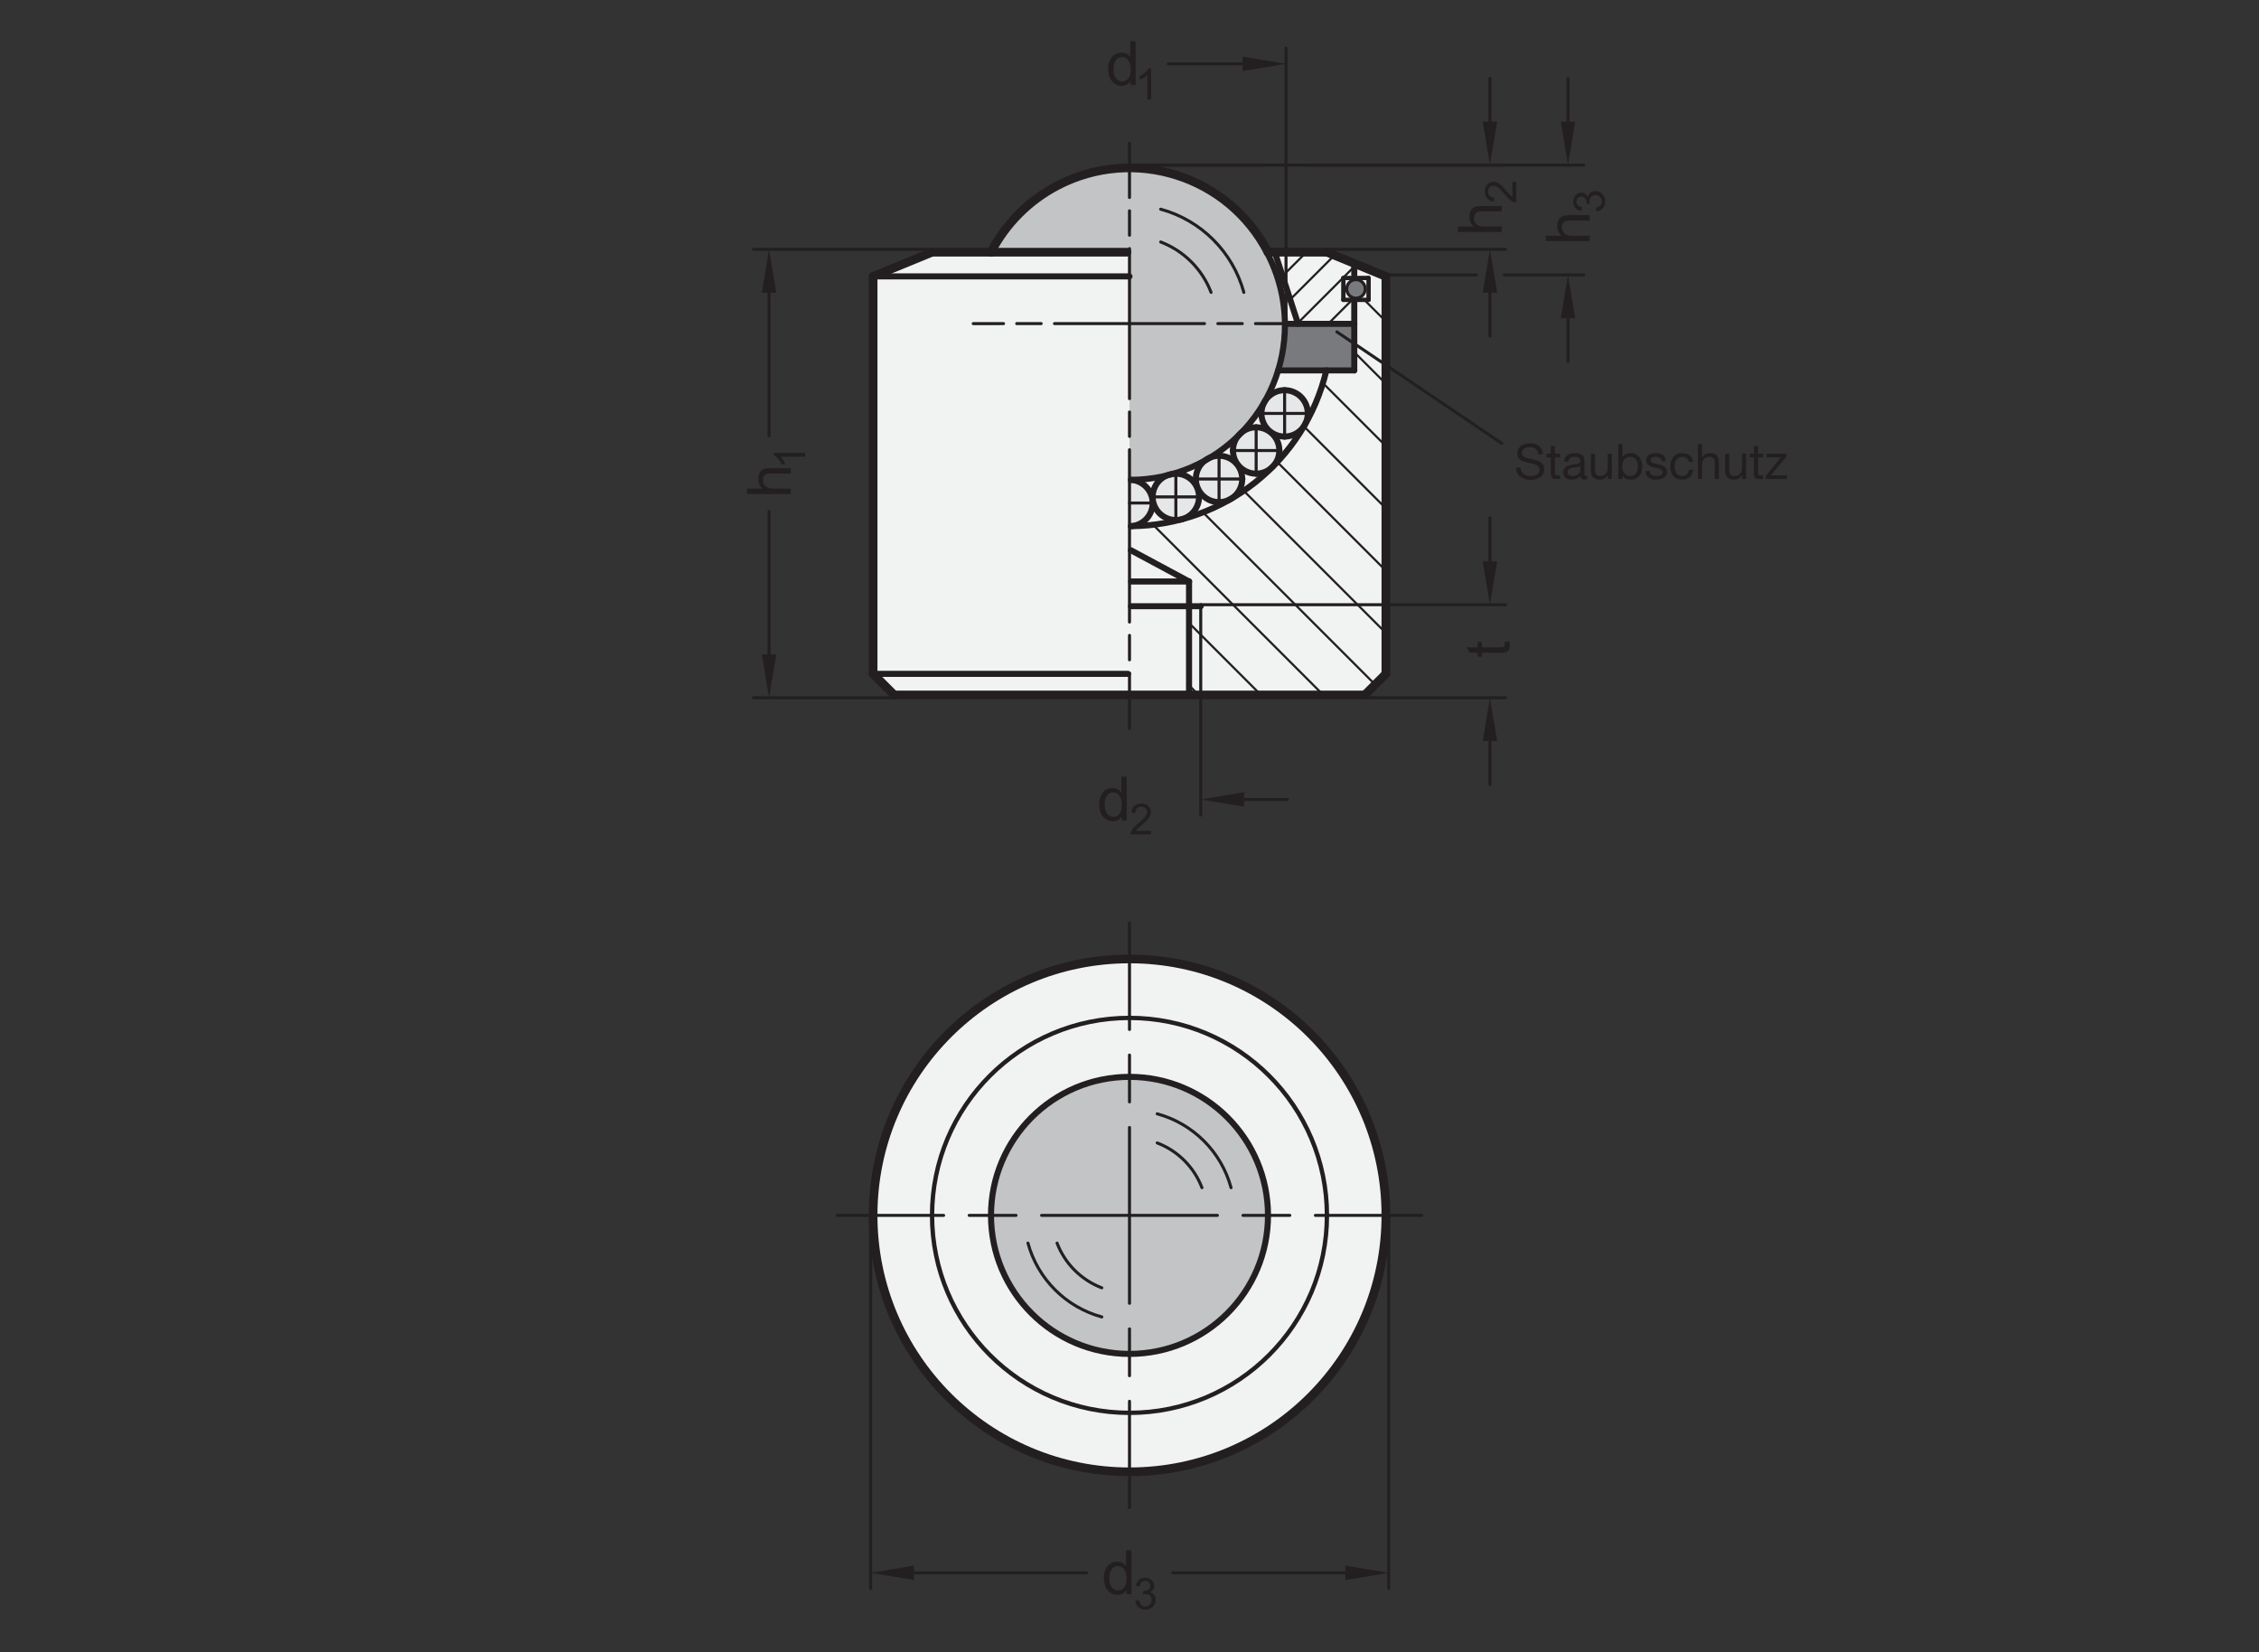 <?xml version="1.0" encoding="UTF-8"?>
<svg xmlns="http://www.w3.org/2000/svg" version="1.1" viewBox="0 0 369.213 270">
  <rect x="0" y="0" width="369.213" height="270" fill="#333333" stroke="none"/>
  <!-- Generator: Adobe Illustrator 28.6.0, SVG Export Plug-In . SVG Version: 1.2.0 Build 709)  -->
  <g>
    <g id="MD_x5F_3_x5F_FUELLUNG_x5F_WS">
      <g id="CIRCLE">
        <circle cx="184.606" cy="198.616" r="41.904" fill="#fff"/>
      </g>
      <g id="LWPOLYLINE">
        <polyline points="219.618 45.43 221.343 45.43 221.343 43.054 216.876 41.215 208.354 41.215 212.159 52.924 221.343 52.924 221.343 48.998 219.559 48.998 219.559 45.43" fill="#fff"/>
      </g>
      <g id="LWPOLYLINE-2" data-name="LWPOLYLINE">
        <path d="M226.509,45.169l-5.166-2.115v2.376h2.337v3.568h-2.337v11.533h-4.561c-.751,3.179-1.97,6.229-3.616,9.051-1.408,2.415-3.117,4.641-5.086,6.626-.061.066-.125.13-.191.191-4.057,4.024-9.087,6.928-14.601,8.428-.083.025-.166.048-.251.067-2.752.726-5.586,1.093-8.432,1.093v3.808s9.732,5.231,9.732,5.231v18.539h28.727l3.444-3.444V45.169Z" fill="#fff"/>
      </g>
      <g id="LWPOLYLINE-3" data-name="LWPOLYLINE">
        <path d="M170.83,113.566h52.235l3.444-3.444V45.169l-9.633-3.954h-9.633c-6.467-12.502-21.845-17.394-34.347-10.927-4.685,2.424-8.503,6.242-10.927,10.927h-9.633l-9.633,3.954v64.953s3.444,3.444,3.444,3.444h24.683Z" fill="#fff"/>
      </g>
    </g>
    <g id="MD_x5F_3_x5F_FUELLUNG_x5F_GR">
      <g id="LWPOLYLINE-4" data-name="LWPOLYLINE">
        <path d="M170.83,113.566h52.235l3.444-3.444V45.169l-9.633-3.954h-9.633c-6.467-12.502-21.845-17.394-34.347-10.927-4.685,2.424-8.503,6.242-10.927,10.927h-9.633l-9.633,3.954v64.953s3.444,3.444,3.444,3.444h24.683Z" fill="#f1f2f2"/>
      </g>
      <g id="LWPOLYLINE-5" data-name="LWPOLYLINE">
        <path d="M226.509,45.169l-5.166-2.115v2.376h2.337v3.568h-2.337v11.533h-4.561c-.751,3.179-1.97,6.229-3.616,9.051-1.408,2.415-3.117,4.641-5.086,6.626-.061.066-.125.13-.191.191-4.057,4.024-9.087,6.928-14.601,8.428-.083.025-.166.048-.251.067-2.752.726-5.586,1.093-8.432,1.093v3.808s9.732,5.231,9.732,5.231v18.539h28.727l3.444-3.444V45.169Z" fill="#f1f2f2"/>
      </g>
      <g id="LWPOLYLINE-6" data-name="LWPOLYLINE">
        <polyline points="219.618 45.43 221.343 45.43 221.343 43.054 216.876 41.215 208.354 41.215 212.159 52.924 221.343 52.924 221.343 48.998 219.559 48.998 219.559 45.43" fill="#f1f2f2"/>
      </g>
      <g id="CIRCLE-2" data-name="CIRCLE">
        <circle cx="184.606" cy="198.616" r="41.904" fill="#f1f2f2"/>
      </g>
    </g>
    <g id="MD_x5F_6_x5F_COLOR_x5F_K010">
      <g id="CIRCLE-3" data-name="CIRCLE">
        <circle cx="209.959" cy="67.562" r="3.791" fill="#e6e7e8"/>
      </g>
      <g id="CIRCLE-4" data-name="CIRCLE">
        <circle cx="205.307" cy="73.625" r="3.791" fill="#e6e7e8"/>
      </g>
      <g id="CIRCLE-5" data-name="CIRCLE">
        <circle cx="199.242" cy="78.269" r="3.789" fill="#e6e7e8"/>
      </g>
      <g id="CIRCLE-6" data-name="CIRCLE">
        <circle cx="192.183" cy="81.202" r="3.791" fill="#e6e7e8"/>
      </g>
      <g id="LWPOLYLINE-7" data-name="LWPOLYLINE">
        <path d="M184.606,78.411l.002,7.577c2.092-.001,3.788-1.698,3.786-3.791s-1.697-3.786-3.789-3.786Z" fill="#e6e7e8"/>
      </g>
    </g>
    <g id="MD_x5F_6_x5F_COLOR_x5F_K064">
      <g id="LWPOLYLINE-8" data-name="LWPOLYLINE">
        <path d="M210.008,52.924h11.336s0,7.607,0,7.607h-12.446c.691-2.478,1.064-5.034,1.11-7.607h0Z" fill="#797a7d"/>
      </g>
      <g id="CIRCLE-7" data-name="CIRCLE">
        <circle cx="221.62" cy="47.214" r="1.514" fill="#797a7d"/>
      </g>
    </g>
    <g id="MD_x5F_6_x5F_COLOR_x5F_K027">
      <g id="CIRCLE-8" data-name="CIRCLE">
        <circle cx="184.606" cy="198.616" r="22.637" fill="#c2c4c6"/>
      </g>
      <g id="LWPOLYLINE-9" data-name="LWPOLYLINE">
        <path d="M184.606,78.411c14.076,0,25.486-11.412,25.486-25.488,0-4.074-.977-8.089-2.849-11.708-6.467-12.502-21.845-17.394-34.347-10.927-4.685,2.424-8.503,6.242-10.927,10.927h22.637v37.196h0Z" fill="#c2c4c6"/>
      </g>
    </g>
    <g id="MD_x5F_1_x5F_100">
      <g id="LINE">
        <line x1="146.147" y1="113.566" x2="223.065" y2="113.566" fill="none" stroke="#231f20" stroke-linecap="round" stroke-linejoin="round" stroke-width="1.417"/>
      </g>
      <g id="LINE-2" data-name="LINE">
        <line x1="142.703" y1="45.169" x2="142.703" y2="110.122" fill="none" stroke="#231f20" stroke-linecap="round" stroke-linejoin="round" stroke-width="1.417"/>
      </g>
      <g id="LINE-3" data-name="LINE">
        <line x1="142.703" y1="110.122" x2="146.147" y2="113.566" fill="none" stroke="#231f20" stroke-linecap="round" stroke-linejoin="round" stroke-width="1.417"/>
      </g>
      <g id="LINE-4" data-name="LINE">
        <line x1="226.509" y1="110.122" x2="226.509" y2="45.169" fill="none" stroke="#231f20" stroke-linecap="round" stroke-linejoin="round" stroke-width="1.417"/>
      </g>
      <g id="LINE-5" data-name="LINE">
        <line x1="226.509" y1="110.122" x2="223.065" y2="113.566" fill="none" stroke="#231f20" stroke-linecap="round" stroke-linejoin="round" stroke-width="1.417"/>
      </g>
      <g id="ARC">
        <path d="M207.243,41.215c-6.467-12.502-21.845-17.394-34.347-10.927-4.685,2.424-8.503,6.242-10.927,10.927" fill="none" stroke="#231f20" stroke-linecap="round" stroke-linejoin="round" stroke-width="1.417"/>
      </g>
      <g id="LINE-6" data-name="LINE">
        <line x1="161.969" y1="41.215" x2="152.336" y2="41.215" fill="none" stroke="#231f20" stroke-linecap="round" stroke-linejoin="round" stroke-width="1.417"/>
      </g>
      <g id="LINE-7" data-name="LINE">
        <line x1="161.969" y1="41.215" x2="184.192" y2="41.215" fill="none" stroke="#231f20" stroke-linecap="round" stroke-linejoin="round" stroke-width="1.417"/>
      </g>
      <g id="LINE-8" data-name="LINE">
        <line x1="216.876" y1="41.215" x2="207.243" y2="41.215" fill="none" stroke="#231f20" stroke-linecap="round" stroke-linejoin="round" stroke-width="1.417"/>
      </g>
      <g id="LINE-9" data-name="LINE">
        <line x1="152.336" y1="41.215" x2="142.703" y2="45.169" fill="none" stroke="#231f20" stroke-linecap="round" stroke-linejoin="round" stroke-width="1.417"/>
      </g>
      <g id="LINE-10" data-name="LINE">
        <line x1="216.876" y1="41.215" x2="226.509" y2="45.169" fill="none" stroke="#231f20" stroke-linecap="round" stroke-linejoin="round" stroke-width="1.417"/>
      </g>
      <g id="CIRCLE-9" data-name="CIRCLE">
        <circle cx="184.606" cy="198.616" r="41.904" fill="none" stroke="#231f20" stroke-linecap="round" stroke-linejoin="round" stroke-width="1.417"/>
      </g>
    </g>
    <g id="MD_x5F_1_x5F_070">
      <g id="LINE-11" data-name="LINE">
        <line x1="142.703" y1="110.122" x2="184.358" y2="110.122" fill="none" stroke="#231f20" stroke-linecap="round" stroke-linejoin="round" stroke-width=".992"/>
      </g>
      <g id="ARC-2" data-name="ARC">
        <path d="M184.854,78.417c13.974-.082,25.236-11.477,25.154-25.451-.024-4.1-1.044-8.133-2.973-11.752" fill="none" stroke="#231f20" stroke-linecap="round" stroke-linejoin="round" stroke-width=".992"/>
      </g>
      <g id="LINE-12" data-name="LINE">
        <line x1="208.354" y1="41.215" x2="212.159" y2="52.924" fill="none" stroke="#231f20" stroke-linecap="round" stroke-linejoin="round" stroke-width=".992"/>
      </g>
      <g id="LINE-13" data-name="LINE">
        <line x1="221.343" y1="44.893" x2="221.343" y2="43.048" fill="none" stroke="#231f20" stroke-linecap="round" stroke-linejoin="round" stroke-width=".992"/>
      </g>
      <g id="LINE-14" data-name="LINE">
        <line x1="221.343" y1="52.924" x2="210.093" y2="52.924" fill="none" stroke="#231f20" stroke-linecap="round" stroke-linejoin="round" stroke-width=".992"/>
      </g>
      <g id="LINE-15" data-name="LINE">
        <line x1="221.343" y1="52.924" x2="221.343" y2="49.065" fill="none" stroke="#231f20" stroke-linecap="round" stroke-linejoin="round" stroke-width=".992"/>
      </g>
      <g id="ARC-3" data-name="ARC">
        <path d="M184.854,85.986c15.237-.114,28.423-10.626,31.928-25.455" fill="none" stroke="#231f20" stroke-linecap="round" stroke-linejoin="round" stroke-width=".992"/>
      </g>
      <g id="ARC-4" data-name="ARC">
        <path d="M184.854,85.986c2.09-.139,3.671-1.946,3.532-4.035-.126-1.896-1.636-3.406-3.532-3.532" fill="none" stroke="#231f20" stroke-linecap="round" stroke-linejoin="round" stroke-width=".992"/>
      </g>
      <g id="CIRCLE-10" data-name="CIRCLE">
        <circle cx="199.242" cy="78.269" r="3.789" fill="none" stroke="#231f20" stroke-linecap="round" stroke-linejoin="round" stroke-width=".992"/>
      </g>
      <g id="CIRCLE-11" data-name="CIRCLE">
        <circle cx="192.181" cy="81.194" r="3.789" fill="none" stroke="#231f20" stroke-linecap="round" stroke-linejoin="round" stroke-width=".992"/>
      </g>
      <g id="CIRCLE-12" data-name="CIRCLE">
        <circle cx="209.957" cy="67.554" r="3.789" fill="none" stroke="#231f20" stroke-linecap="round" stroke-linejoin="round" stroke-width=".992"/>
      </g>
      <g id="CIRCLE-13" data-name="CIRCLE">
        <circle cx="205.305" cy="73.617" r="3.789" fill="none" stroke="#231f20" stroke-linecap="round" stroke-linejoin="round" stroke-width=".992"/>
      </g>
      <g id="LINE-16" data-name="LINE">
        <line x1="194.338" y1="95.027" x2="194.338" y2="113.566" fill="none" stroke="#231f20" stroke-linecap="round" stroke-linejoin="round" stroke-width=".992"/>
      </g>
      <g id="LINE-17" data-name="LINE">
        <line x1="194.338" y1="95.027" x2="184.825" y2="89.914" fill="none" stroke="#231f20" stroke-linecap="round" stroke-linejoin="round" stroke-width=".992"/>
      </g>
      <g id="LINE-18" data-name="LINE">
        <line x1="196.25" y1="99.066" x2="184.854" y2="99.066" fill="none" stroke="#231f20" stroke-linecap="round" stroke-linejoin="round" stroke-width=".992"/>
      </g>
      <g id="LINE-19" data-name="LINE">
        <line x1="194.338" y1="95.027" x2="184.875" y2="95.027" fill="none" stroke="#231f20" stroke-linecap="round" stroke-linejoin="round" stroke-width=".992"/>
      </g>
      <g id="LINE-20" data-name="LINE">
        <line x1="142.703" y1="45.169" x2="184.606" y2="45.169" fill="none" stroke="#231f20" stroke-linecap="round" stroke-linejoin="round" stroke-width=".992"/>
      </g>
      <g id="LINE-21" data-name="LINE">
        <line x1="221.343" y1="60.531" x2="221.343" y2="52.924" fill="none" stroke="#231f20" stroke-linecap="round" stroke-linejoin="round" stroke-width=".992"/>
      </g>
      <g id="LINE-22" data-name="LINE">
        <line x1="221.343" y1="60.531" x2="208.897" y2="60.531" fill="none" stroke="#231f20" stroke-linecap="round" stroke-linejoin="round" stroke-width=".992"/>
      </g>
      <g id="CIRCLE-14" data-name="CIRCLE">
        <circle cx="184.606" cy="198.616" r="22.637" fill="none" stroke="#231f20" stroke-linecap="round" stroke-linejoin="round" stroke-width=".992"/>
      </g>
    </g>
    <g id="MD_x5F_2_x5F_SCHRAFFUR">
      <g id="HATCH">
        <polygon points="212.159 52.924 221.343 52.924 221.343 48.998 219.559 48.998 219.559 45.43 221.343 45.43 221.343 43.054 216.876 41.215 208.354 41.215 212.159 52.924" fill="none"/>
        <path d="M208.371,41.265l.05-.05M209.619,45.107l3.893-3.893M210.868,48.95l7.232-7.232M212.116,52.792l9.227-9.227M217.075,52.924l3.927-3.927" fill="none" stroke="#231f20" stroke-linecap="round" stroke-linejoin="round" stroke-width=".354"/>
      </g>
      <g id="HATCH-2" data-name="HATCH">
        <path d="M226.509,45.169l-5.166-2.115v2.376h2.337v3.568h-2.337v11.533h-4.561c-.751,3.179-1.97,6.229-3.616,9.051-1.408,2.415-3.117,4.641-5.086,6.626-.061.066-.125.13-.191.191-4.057,4.024-9.087,6.928-14.601,8.428-.083.025-.166.048-.251.067-2.752.726-5.586,1.093-8.432,1.093v3.808l9.732,5.231v18.539h28.727l3.444-3.444V45.169Z" fill="none"/>
        <path d="M195.904,113.566l-1.566-1.566M206.086,113.566l-11.748-11.748M216.268,113.566l-27.804-27.804M224.758,111.874l-28.143-28.143M226.509,103.443l-23.232-23.232M226.509,93.26l-17.753-17.753M226.509,83.078l-13.399-13.399M226.509,72.896l-10.289-10.289M226.509,62.713l-5.166-5.166M226.509,52.531l-3.533-3.533" fill="none" stroke="#231f20" stroke-linecap="round" stroke-linejoin="round" stroke-width=".354"/>
      </g>
    </g>
    <g id="MD_x5F_1_x5F_035">
      <g id="LINE-23" data-name="LINE">
        <line x1="184.606" y1="82.199" x2="188.667" y2="82.199" fill="none" stroke="#231f20" stroke-linecap="round" stroke-linejoin="round" stroke-width=".496"/>
      </g>
      <g id="LINE-24" data-name="LINE">
        <line x1="199.244" y1="78.277" x2="199.244" y2="82.338" fill="none" stroke="#231f20" stroke-linecap="round" stroke-linejoin="round" stroke-width=".496"/>
      </g>
      <g id="LINE-25" data-name="LINE">
        <line x1="192.183" y1="81.202" x2="192.183" y2="85.263" fill="none" stroke="#231f20" stroke-linecap="round" stroke-linejoin="round" stroke-width=".496"/>
      </g>
      <g id="LINE-26" data-name="LINE">
        <line x1="209.959" y1="67.562" x2="205.898" y2="67.562" fill="none" stroke="#231f20" stroke-linecap="round" stroke-linejoin="round" stroke-width=".496"/>
      </g>
      <g id="LINE-27" data-name="LINE">
        <line x1="205.307" y1="73.625" x2="209.368" y2="73.625" fill="none" stroke="#231f20" stroke-linecap="round" stroke-linejoin="round" stroke-width=".496"/>
      </g>
      <g id="LINE-28" data-name="LINE">
        <line x1="199.244" y1="78.277" x2="195.183" y2="78.277" fill="none" stroke="#231f20" stroke-linecap="round" stroke-linejoin="round" stroke-width=".496"/>
      </g>
      <g id="LINE-29" data-name="LINE">
        <line x1="192.183" y1="81.202" x2="188.122" y2="81.202" fill="none" stroke="#231f20" stroke-linecap="round" stroke-linejoin="round" stroke-width=".496"/>
      </g>
      <g id="LINE-30" data-name="LINE">
        <line x1="192.183" y1="81.202" x2="192.183" y2="77.141" fill="none" stroke="#231f20" stroke-linecap="round" stroke-linejoin="round" stroke-width=".496"/>
      </g>
      <g id="LINE-31" data-name="LINE">
        <line x1="192.183" y1="81.202" x2="196.244" y2="81.202" fill="none" stroke="#231f20" stroke-linecap="round" stroke-linejoin="round" stroke-width=".496"/>
      </g>
      <g id="LINE-32" data-name="LINE">
        <line x1="205.307" y1="73.625" x2="201.246" y2="73.625" fill="none" stroke="#231f20" stroke-linecap="round" stroke-linejoin="round" stroke-width=".496"/>
      </g>
      <g id="LINE-33" data-name="LINE">
        <line x1="205.307" y1="73.625" x2="205.307" y2="77.686" fill="none" stroke="#231f20" stroke-linecap="round" stroke-linejoin="round" stroke-width=".496"/>
      </g>
      <g id="LINE-34" data-name="LINE">
        <line x1="205.307" y1="73.625" x2="205.307" y2="69.564" fill="none" stroke="#231f20" stroke-linecap="round" stroke-linejoin="round" stroke-width=".496"/>
      </g>
      <g id="LINE-35" data-name="LINE">
        <line x1="199.244" y1="78.277" x2="203.305" y2="78.277" fill="none" stroke="#231f20" stroke-linecap="round" stroke-linejoin="round" stroke-width=".496"/>
      </g>
      <g id="LINE-36" data-name="LINE">
        <line x1="199.244" y1="78.277" x2="199.244" y2="74.216" fill="none" stroke="#231f20" stroke-linecap="round" stroke-linejoin="round" stroke-width=".496"/>
      </g>
      <g id="LINE-37" data-name="LINE">
        <line x1="209.959" y1="67.562" x2="209.959" y2="63.501" fill="none" stroke="#231f20" stroke-linecap="round" stroke-linejoin="round" stroke-width=".496"/>
      </g>
      <g id="LINE-38" data-name="LINE">
        <line x1="209.959" y1="67.562" x2="209.959" y2="71.623" fill="none" stroke="#231f20" stroke-linecap="round" stroke-linejoin="round" stroke-width=".496"/>
      </g>
      <g id="LINE-39" data-name="LINE">
        <line x1="209.959" y1="67.562" x2="214.02" y2="67.562" fill="none" stroke="#231f20" stroke-linecap="round" stroke-linejoin="round" stroke-width=".496"/>
      </g>
      <g id="LINE-40" data-name="LINE">
        <line x1="196.25" y1="99.066" x2="196.25" y2="113.566" fill="none" stroke="#231f20" stroke-linecap="round" stroke-linejoin="round" stroke-width=".496"/>
      </g>
      <g id="LINE-41" data-name="LINE">
        <line x1="184.606" y1="198.616" x2="184.606" y2="184.25" fill="none" stroke="#231f20" stroke-linecap="round" stroke-linejoin="round" stroke-width=".496"/>
      </g>
      <g id="LINE-42" data-name="LINE">
        <line x1="184.606" y1="180.069" x2="184.606" y2="172.416" fill="none" stroke="#231f20" stroke-linecap="round" stroke-linejoin="round" stroke-width=".496"/>
      </g>
      <g id="LINE-43" data-name="LINE">
        <line x1="184.606" y1="168.235" x2="184.606" y2="150.841" fill="none" stroke="#231f20" stroke-linecap="round" stroke-linejoin="round" stroke-width=".496"/>
      </g>
      <g id="LINE-44" data-name="LINE">
        <line x1="184.606" y1="198.616" x2="184.606" y2="212.983" fill="none" stroke="#231f20" stroke-linecap="round" stroke-linejoin="round" stroke-width=".496"/>
      </g>
      <g id="LINE-45" data-name="LINE">
        <line x1="184.606" y1="217.164" x2="184.606" y2="224.817" fill="none" stroke="#231f20" stroke-linecap="round" stroke-linejoin="round" stroke-width=".496"/>
      </g>
      <g id="LINE-46" data-name="LINE">
        <line x1="184.606" y1="228.998" x2="184.606" y2="246.385" fill="none" stroke="#231f20" stroke-linecap="round" stroke-linejoin="round" stroke-width=".496"/>
      </g>
      <g id="LINE-47" data-name="LINE">
        <line x1="184.606" y1="198.616" x2="170.24" y2="198.616" fill="none" stroke="#231f20" stroke-linecap="round" stroke-linejoin="round" stroke-width=".496"/>
      </g>
      <g id="LINE-48" data-name="LINE">
        <line x1="166.059" y1="198.616" x2="158.406" y2="198.616" fill="none" stroke="#231f20" stroke-linecap="round" stroke-linejoin="round" stroke-width=".496"/>
      </g>
      <g id="LINE-49" data-name="LINE">
        <line x1="154.225" y1="198.616" x2="136.831" y2="198.616" fill="none" stroke="#231f20" stroke-linecap="round" stroke-linejoin="round" stroke-width=".496"/>
      </g>
      <g id="LINE-50" data-name="LINE">
        <line x1="184.606" y1="198.616" x2="198.973" y2="198.616" fill="none" stroke="#231f20" stroke-linecap="round" stroke-linejoin="round" stroke-width=".496"/>
      </g>
      <g id="LINE-51" data-name="LINE">
        <line x1="203.154" y1="198.616" x2="210.807" y2="198.616" fill="none" stroke="#231f20" stroke-linecap="round" stroke-linejoin="round" stroke-width=".496"/>
      </g>
      <g id="LINE-52" data-name="LINE">
        <line x1="214.988" y1="198.616" x2="232.375" y2="198.616" fill="none" stroke="#231f20" stroke-linecap="round" stroke-linejoin="round" stroke-width=".496"/>
      </g>
      <g id="LINE-53" data-name="LINE">
        <line x1="184.606" y1="52.884" x2="184.606" y2="40.624" fill="none" stroke="#231f20" stroke-linecap="round" stroke-linejoin="round" stroke-width=".496"/>
      </g>
      <g id="LINE-54" data-name="LINE">
        <line x1="184.606" y1="38.444" x2="184.606" y2="34.452" fill="none" stroke="#231f20" stroke-linecap="round" stroke-linejoin="round" stroke-width=".496"/>
      </g>
      <g id="LINE-55" data-name="LINE">
        <line x1="184.606" y1="32.272" x2="184.606" y2="23.419" fill="none" stroke="#231f20" stroke-linecap="round" stroke-linejoin="round" stroke-width=".496"/>
      </g>
      <g id="LINE-56" data-name="LINE">
        <line x1="184.606" y1="52.884" x2="184.606" y2="65.145" fill="none" stroke="#231f20" stroke-linecap="round" stroke-linejoin="round" stroke-width=".496"/>
      </g>
      <g id="LINE-57" data-name="LINE">
        <line x1="184.606" y1="67.325" x2="184.606" y2="71.316" fill="none" stroke="#231f20" stroke-linecap="round" stroke-linejoin="round" stroke-width=".496"/>
      </g>
      <g id="LINE-58" data-name="LINE">
        <line x1="184.606" y1="73.497" x2="184.606" y2="101.655" fill="none" stroke="#231f20" stroke-linecap="round" stroke-linejoin="round" stroke-width=".496"/>
      </g>
      <g id="LINE-59" data-name="LINE">
        <line x1="184.606" y1="52.884" x2="172.346" y2="52.884" fill="none" stroke="#231f20" stroke-linecap="round" stroke-linejoin="round" stroke-width=".496"/>
      </g>
      <g id="LINE-60" data-name="LINE">
        <line x1="170.166" y1="52.884" x2="166.174" y2="52.884" fill="none" stroke="#231f20" stroke-linecap="round" stroke-linejoin="round" stroke-width=".496"/>
      </g>
      <g id="LINE-61" data-name="LINE">
        <line x1="184.606" y1="52.884" x2="196.867" y2="52.884" fill="none" stroke="#231f20" stroke-linecap="round" stroke-linejoin="round" stroke-width=".496"/>
      </g>
      <g id="LINE-62" data-name="LINE">
        <line x1="199.047" y1="52.884" x2="203.038" y2="52.884" fill="none" stroke="#231f20" stroke-linecap="round" stroke-linejoin="round" stroke-width=".496"/>
      </g>
      <g id="LINE-63" data-name="LINE">
        <line x1="205.194" y1="52.884" x2="210.147" y2="52.885" fill="none" stroke="#231f20" stroke-linecap="round" stroke-linejoin="round" stroke-width=".496"/>
      </g>
      <g id="LINE-64" data-name="LINE">
        <line x1="164.018" y1="52.884" x2="159.066" y2="52.885" fill="none" stroke="#231f20" stroke-linecap="round" stroke-linejoin="round" stroke-width=".496"/>
      </g>
      <g id="LINE-65" data-name="LINE">
        <line x1="184.606" y1="103.836" x2="184.606" y2="107.827" fill="none" stroke="#231f20" stroke-linecap="round" stroke-linejoin="round" stroke-width=".496"/>
      </g>
      <g id="LINE-66" data-name="LINE">
        <line x1="184.606" y1="110.007" x2="184.606" y2="119.044" fill="none" stroke="#231f20" stroke-linecap="round" stroke-linejoin="round" stroke-width=".496"/>
      </g>
      <g id="CIRCLE-15" data-name="CIRCLE">
        <circle cx="221.62" cy="47.214" r="1.514" fill="none" stroke="#231f20" stroke-linecap="round" stroke-linejoin="round" stroke-width=".496"/>
      </g>
      <g id="ARC-5" data-name="ARC">
        <path d="M196.447,194.089c-1.287-3.367-3.947-6.026-7.313-7.313" fill="none" stroke="#231f20" stroke-linecap="round" stroke-linejoin="round" stroke-width=".496"/>
      </g>
      <g id="ARC-6" data-name="ARC">
        <path d="M201.204,194.089c-1.603-5.876-6.194-10.467-12.07-12.07" fill="none" stroke="#231f20" stroke-linecap="round" stroke-linejoin="round" stroke-width=".496"/>
      </g>
      <g id="ARC-7" data-name="ARC">
        <path d="M172.766,203.144c1.287,3.367,3.947,6.026,7.313,7.313" fill="none" stroke="#231f20" stroke-linecap="round" stroke-linejoin="round" stroke-width=".496"/>
      </g>
      <g id="ARC-8" data-name="ARC">
        <path d="M168.009,203.144c1.603,5.876,6.194,10.467,12.07,12.07" fill="none" stroke="#231f20" stroke-linecap="round" stroke-linejoin="round" stroke-width=".496"/>
      </g>
      <g id="ARC-9" data-name="ARC">
        <path d="M203.293,47.777c-1.805-6.616-6.973-11.785-13.59-13.59" fill="none" stroke="#231f20" stroke-linecap="round" stroke-linejoin="round" stroke-width=".496"/>
      </g>
      <g id="ARC-10" data-name="ARC">
        <path d="M197.937,47.777c-1.449-3.79-4.443-6.785-8.234-8.234" fill="none" stroke="#231f20" stroke-linecap="round" stroke-linejoin="round" stroke-width=".496"/>
      </g>
    </g>
    <g id="MD_x5F_2_x5F_BEMASSUNG">
      <g id="LINE-67" data-name="LINE">
        <line x1="184.606" y1="26.978" x2="206.257" y2="26.978" fill="#231f20" stroke="#231f20" stroke-linecap="round" stroke-linejoin="round" stroke-width=".496"/>
      </g>
      <g id="DIMENSION">
        <g id="LINE-68" data-name="LINE">
          <line x1="213.562" y1="26.978" x2="246.069" y2="26.978" fill="#231f20" stroke="#231f20" stroke-linecap="round" stroke-linejoin="round" stroke-width=".496"/>
        </g>
        <g id="LINE-69" data-name="LINE">
          <line x1="216.876" y1="40.754" x2="246.069" y2="40.754" fill="#231f20" stroke="#231f20" stroke-linecap="round" stroke-linejoin="round" stroke-width=".496"/>
        </g>
        <g id="LINE-70" data-name="LINE">
          <line x1="243.517" y1="19.891" x2="243.517" y2="12.804" fill="#231f20" stroke="#231f20" stroke-linecap="round" stroke-linejoin="round" stroke-width=".496"/>
        </g>
        <g id="LINE-71" data-name="LINE">
          <line x1="243.517" y1="47.841" x2="243.517" y2="54.927" fill="#231f20" stroke="#231f20" stroke-linecap="round" stroke-linejoin="round" stroke-width=".496"/>
        </g>
        <g id="MTEXT">
          <path d="M245.449,33.668v.884h-3.274c-.424,0-.741.091-.953.274s-.317.455-.317.816c0,.359.124.679.374.96.249.282.694.423,1.336.423h2.835v.88h-7.165v-.88h2.571c-.473-.417-.709-.938-.709-1.564,0-.335.068-.656.205-.963.137-.306.347-.521.631-.645.283-.124.678-.186,1.183-.186h3.284Z" fill="#231f20"/>
          <path d="M247.801,29.698v3.369c-.287,0-.577-.1-.871-.3-.294-.2-.661-.575-1.104-1.123-.269-.335-.55-.635-.845-.899s-.592-.396-.89-.396c-.257,0-.47.091-.638.272-.167.182-.251.411-.251.688,0,.28.086.515.259.705.172.19.43.286.771.288l-.072.642c-.477-.04-.841-.209-1.094-.509-.252-.299-.378-.679-.378-1.14,0-.5.139-.889.415-1.167.276-.279.609-.418,1.001-.418.326,0,.656.118.99.352.335.235.781.703,1.342,1.404.293.368.547.612.76.732v-2.502h.604Z" fill="#231f20"/>
        </g>
        <g id="SOLID">
          <polygon points="242.336 19.891 244.698 19.891 243.517 26.978 243.517 26.978 242.336 19.891" fill="#231f20"/>
        </g>
        <g id="SOLID-2" data-name="SOLID">
          <polygon points="242.336 47.841 244.698 47.841 243.517 40.754 243.517 40.754 242.336 47.841" fill="#231f20"/>
        </g>
      </g>
      <g id="DIMENSION-2" data-name="DIMENSION">
        <g id="LINE-72" data-name="LINE">
          <line x1="152.336" y1="40.754" x2="123.144" y2="40.754" fill="#231f20" stroke="#231f20" stroke-linecap="round" stroke-linejoin="round" stroke-width=".496"/>
        </g>
        <g id="LINE-73" data-name="LINE">
          <line x1="146.147" y1="114.027" x2="123.144" y2="114.027" fill="#231f20" stroke="#231f20" stroke-linecap="round" stroke-linejoin="round" stroke-width=".496"/>
        </g>
        <g id="LINE-74" data-name="LINE">
          <line x1="125.695" y1="47.841" x2="125.695" y2="71.206" fill="#231f20" stroke="#231f20" stroke-linecap="round" stroke-linejoin="round" stroke-width=".496"/>
        </g>
        <g id="LINE-75" data-name="LINE">
          <line x1="125.695" y1="106.94" x2="125.695" y2="83.575" fill="#231f20" stroke="#231f20" stroke-linecap="round" stroke-linejoin="round" stroke-width=".496"/>
        </g>
        <g id="SOLID-3" data-name="SOLID">
          <polygon points="124.514 47.841 126.876 47.841 125.695 40.754 125.695 40.754 124.514 47.841" fill="#231f20"/>
        </g>
        <g id="SOLID-4" data-name="SOLID">
          <polygon points="124.514 106.94 126.876 106.94 125.695 114.027 125.695 114.027 124.514 106.94" fill="#231f20"/>
        </g>
        <g id="MTEXT-2" data-name="MTEXT">
          <path d="M129.239,76.497v.884h-3.274c-.424,0-.741.091-.953.274s-.317.455-.317.816c0,.359.124.679.374.96.249.282.694.423,1.336.423h2.835v.88h-7.165v-.88h2.571c-.473-.417-.709-.938-.709-1.564,0-.335.068-.656.205-.963.137-.306.347-.521.631-.645.283-.124.678-.186,1.183-.186h3.284Z" fill="#231f20"/>
          <path d="M131.589,74.011v.625h-3.98c.297.312.548.73.753,1.253h-.604c-.345-.72-.771-1.21-1.28-1.471v-.406h5.111Z" fill="#231f20"/>
        </g>
      </g>
      <g id="LINE-76" data-name="LINE">
        <line x1="196.25" y1="113.566" x2="196.25" y2="133.201" fill="#231f20" stroke="#231f20" stroke-linecap="round" stroke-linejoin="round" stroke-width=".496"/>
      </g>
      <g id="LINE-77" data-name="LINE">
        <line x1="203.337" y1="130.65" x2="210.423" y2="130.65" fill="#231f20" stroke="#231f20" stroke-linecap="round" stroke-linejoin="round" stroke-width=".496"/>
      </g>
      <g id="SOLID-5" data-name="SOLID">
        <polygon points="203.337 129.469 203.337 131.831 196.25 130.65 196.25 130.65 203.337 129.469" fill="#231f20"/>
      </g>
      <g id="DIMENSION-3" data-name="DIMENSION">
        <g id="LINE-78" data-name="LINE">
          <line x1="196.25" y1="98.818" x2="246.069" y2="98.818" fill="#231f20" stroke="#231f20" stroke-linecap="round" stroke-linejoin="round" stroke-width=".496"/>
        </g>
        <g id="LINE-79" data-name="LINE">
          <line x1="223.065" y1="114.027" x2="246.069" y2="114.027" fill="#231f20" stroke="#231f20" stroke-linecap="round" stroke-linejoin="round" stroke-width=".496"/>
        </g>
        <g id="LINE-80" data-name="LINE">
          <line x1="243.517" y1="91.731" x2="243.517" y2="84.644" fill="#231f20" stroke="#231f20" stroke-linecap="round" stroke-linejoin="round" stroke-width=".496"/>
        </g>
        <g id="LINE-81" data-name="LINE">
          <line x1="243.517" y1="121.114" x2="243.517" y2="128.2" fill="#231f20" stroke="#231f20" stroke-linecap="round" stroke-linejoin="round" stroke-width=".496"/>
        </g>
        <g id="MTEXT-3" data-name="MTEXT">
          <path d="M246.686,104.784c.052.261.078.48.078.66,0,.385-.067.665-.203.841-.135.176-.307.283-.516.322-.208.039-.498.059-.869.059h-2.986v.641h-.68v-.641h-1.29l-.533-.879h1.823v-.88h.68v.88h3.035c.261,0,.445-.027.555-.081.108-.054.163-.19.163-.408,0-.127-.013-.257-.039-.391l.782-.122Z" fill="#231f20"/>
        </g>
        <g id="SOLID-6" data-name="SOLID">
          <polygon points="242.336 91.731 244.698 91.731 243.517 98.818 243.517 98.818 242.336 91.731" fill="#231f20"/>
        </g>
        <g id="SOLID-7" data-name="SOLID">
          <polygon points="242.336 121.114 244.698 121.114 243.517 114.027 243.517 114.027 242.336 121.114" fill="#231f20"/>
        </g>
      </g>
      <g id="DIMENSION-4" data-name="DIMENSION">
        <g id="LINE-82" data-name="LINE">
          <line x1="245.868" y1="44.921" x2="258.824" y2="44.921" fill="#231f20" stroke="#231f20" stroke-linecap="round" stroke-linejoin="round" stroke-width=".496"/>
        </g>
        <g id="LINE-83" data-name="LINE">
          <line x1="184.606" y1="26.978" x2="258.824" y2="26.978" fill="#231f20" stroke="#231f20" stroke-linecap="round" stroke-linejoin="round" stroke-width=".496"/>
        </g>
        <g id="LINE-84" data-name="LINE">
          <line x1="256.273" y1="52.007" x2="256.273" y2="59.094" fill="#231f20" stroke="#231f20" stroke-linecap="round" stroke-linejoin="round" stroke-width=".496"/>
        </g>
        <g id="LINE-85" data-name="LINE">
          <line x1="256.273" y1="19.891" x2="256.273" y2="12.804" fill="#231f20" stroke="#231f20" stroke-linecap="round" stroke-linejoin="round" stroke-width=".496"/>
        </g>
        <g id="MTEXT-4" data-name="MTEXT">
          <path d="M259.816,35.164v.884h-3.274c-.424,0-.741.091-.953.274s-.317.455-.317.816c0,.359.124.679.374.96.249.282.694.423,1.336.423h2.835v.88h-7.165v-.88h2.571c-.473-.417-.709-.938-.709-1.564,0-.335.068-.656.205-.963.137-.306.347-.521.631-.645.283-.124.678-.186,1.183-.186h3.284Z" fill="#231f20"/>
          <path d="M259.501,32.18c.061-.314.213-.552.456-.713.244-.161.51-.241.797-.241.463,0,.843.168,1.14.505.298.336.446.74.446,1.209,0,.449-.131.819-.393,1.11-.261.292-.607.461-1.037.51l-.087-.625c.336-.062.587-.176.753-.342.167-.165.25-.383.25-.654,0-.292-.103-.539-.308-.741-.204-.202-.455-.303-.751-.303-.284,0-.521.092-.708.275-.188.184-.281.424-.281.72,0,.121.022.267.066.441l-.548-.073c0-.167-.009-.298-.024-.396-.017-.097-.056-.206-.118-.326-.062-.12-.152-.22-.269-.298-.117-.079-.263-.118-.436-.118-.253,0-.448.084-.587.252-.139.167-.208.361-.208.581,0,.252.08.458.239.616.159.159.388.259.684.3l-.114.625c-.442-.081-.772-.259-.992-.536-.22-.276-.33-.606-.33-.991,0-.423.128-.776.384-1.06.255-.283.568-.425.938-.425.474,0,.815.232,1.023.697h.014Z" fill="#231f20"/>
        </g>
        <g id="SOLID-8" data-name="SOLID">
          <polygon points="255.092 52.007 257.454 52.007 256.273 44.921 256.273 44.921 255.092 52.007" fill="#231f20"/>
        </g>
        <g id="SOLID-9" data-name="SOLID">
          <polygon points="255.092 19.891 257.454 19.891 256.273 26.978 256.273 26.978 255.092 19.891" fill="#231f20"/>
        </g>
      </g>
      <g id="DIMENSION-5" data-name="DIMENSION">
        <g id="LINE-86" data-name="LINE">
          <line x1="142.296" y1="198.625" x2="142.296" y2="259.583" fill="#231f20" stroke="#231f20" stroke-linecap="round" stroke-linejoin="round" stroke-width=".496"/>
        </g>
        <g id="LINE-87" data-name="LINE">
          <line x1="226.971" y1="198.618" x2="226.971" y2="259.583" fill="#231f20" stroke="#231f20" stroke-linecap="round" stroke-linejoin="round" stroke-width=".496"/>
        </g>
        <g id="LINE-88" data-name="LINE">
          <line x1="149.383" y1="257.032" x2="177.576" y2="257.032" fill="#231f20" stroke="#231f20" stroke-linecap="round" stroke-linejoin="round" stroke-width=".496"/>
        </g>
        <g id="LINE-89" data-name="LINE">
          <line x1="219.884" y1="257.032" x2="191.691" y2="257.032" fill="#231f20" stroke="#231f20" stroke-linecap="round" stroke-linejoin="round" stroke-width=".496"/>
        </g>
        <g id="SOLID-10" data-name="SOLID">
          <polygon points="149.383 255.851 149.383 258.213 142.296 257.032 142.296 257.032 149.383 255.851" fill="#231f20"/>
        </g>
        <g id="SOLID-11" data-name="SOLID">
          <polygon points="219.884 255.851 219.884 258.213 226.971 257.032 226.971 257.032 219.884 255.851" fill="#231f20"/>
        </g>
        <g id="MTEXT-5" data-name="MTEXT">
          <path d="M184.916,260.515h-.821v-.66h-.02c-.316.521-.793.782-1.432.782-.635,0-1.166-.252-1.591-.755-.425-.504-.638-1.156-.638-1.957,0-.838.2-1.499.601-1.984s.93-.729,1.588-.729c.619,0,1.09.236,1.413.709h.02v-2.571h.88v7.165ZM182.736,259.913c.384,0,.71-.157.978-.474s.401-.795.401-1.437c0-.633-.122-1.136-.367-1.511-.244-.374-.595-.562-1.051-.562s-.801.183-1.034.55c-.233.366-.35.848-.35,1.444,0,.43.063.794.188,1.092s.3.522.525.672c.225.15.461.225.708.225Z" fill="#231f20"/>
          <path d="M187.942,260.199c.314.061.553.213.713.456.161.244.241.51.241.797,0,.463-.168.843-.505,1.14-.336.298-.739.446-1.209.446-.449,0-.819-.131-1.11-.393-.292-.261-.462-.607-.51-1.037l.624-.087c.062.336.177.587.342.753.165.167.384.25.654.25.291,0,.538-.103.741-.308.202-.204.303-.455.303-.751,0-.284-.092-.521-.275-.708s-.424-.281-.72-.281c-.121,0-.268.022-.441.066l.073-.548c.167,0,.299-.009.396-.024.098-.017.206-.056.326-.118s.22-.152.299-.269c.078-.117.118-.263.118-.436,0-.253-.084-.448-.252-.587s-.361-.208-.581-.208c-.252,0-.458.08-.616.239s-.259.388-.3.684l-.625-.114c.081-.442.26-.772.536-.992s.606-.33.991-.33c.423,0,.776.128,1.06.384.283.255.425.568.425.938,0,.474-.232.815-.697,1.023v.014Z" fill="#231f20"/>
        </g>
      </g>
      <g id="LINE-90" data-name="LINE">
        <line x1="210.186" y1="52.924" x2="210.186" y2="7.879" fill="#231f20" stroke="#231f20" stroke-linecap="round" stroke-linejoin="round" stroke-width=".496"/>
      </g>
      <g id="LINE-91" data-name="LINE">
        <line x1="203.099" y1="10.43" x2="190.943" y2="10.43" fill="#231f20" stroke="#231f20" stroke-linecap="round" stroke-linejoin="round" stroke-width=".496"/>
      </g>
      <g id="MTEXT-6" data-name="MTEXT">
        <path d="M185.609,13.913h-.821v-.66h-.02c-.316.521-.793.782-1.432.782-.635,0-1.166-.252-1.591-.755-.425-.504-.638-1.156-.638-1.957,0-.838.2-1.499.601-1.984s.93-.729,1.588-.729c.619,0,1.09.236,1.413.709h.02v-2.571h.88v7.165ZM183.429,13.312c.384,0,.71-.157.978-.474.267-.316.4-.795.4-1.437,0-.633-.122-1.136-.366-1.511-.244-.374-.595-.562-1.051-.562s-.801.183-1.034.55c-.233.366-.35.848-.35,1.444,0,.43.063.794.188,1.092s.3.522.525.672c.225.15.461.225.708.225Z" fill="#231f20"/>
        <path d="M188.138,16.264h-.624v-3.98c-.312.297-.73.548-1.253.753v-.604c.72-.345,1.21-.771,1.471-1.28h.406v5.111Z" fill="#231f20"/>
      </g>
      <g id="SOLID-12" data-name="SOLID">
        <polygon points="203.099 9.249 203.099 11.611 210.186 10.43 210.186 10.43 203.099 9.249" fill="#231f20"/>
      </g>
      <g id="MTEXT-7" data-name="MTEXT">
        <path d="M184.149,134.09h-.821v-.66h-.02c-.316.521-.793.782-1.432.782-.635,0-1.166-.252-1.591-.755-.425-.504-.638-1.156-.638-1.957,0-.838.2-1.499.601-1.984s.93-.729,1.588-.729c.619,0,1.09.236,1.413.709h.02v-2.571h.879v7.165ZM181.97,133.488c.384,0,.71-.157.978-.474s.401-.795.401-1.437c0-.633-.122-1.136-.367-1.511-.244-.374-.595-.562-1.051-.562s-.801.183-1.034.55c-.233.366-.35.848-.35,1.444,0,.43.063.794.188,1.092s.3.522.525.672c.225.15.461.225.708.225Z" fill="#231f20"/>
        <path d="M188.117,136.357h-3.322c0-.283.099-.569.296-.858.197-.29.566-.652,1.106-1.088.331-.265.626-.543.887-.833.26-.291.39-.584.39-.878,0-.253-.09-.462-.269-.628-.179-.165-.405-.248-.679-.248-.276,0-.508.085-.695.255-.187.17-.281.424-.283.762l-.633-.072c.038-.47.205-.829.501-1.077.295-.249.67-.373,1.124-.373.492,0,.876.136,1.15.408.275.272.413.602.413.987,0,.321-.116.647-.348.977-.231.33-.692.771-1.384,1.322-.362.29-.604.54-.722.749h2.467v.596Z" fill="#231f20"/>
      </g>
      <g id="LINE-92" data-name="LINE">
        <line x1="218.495" y1="54.23" x2="245.453" y2="72.455" fill="#231f20" stroke="#231f20" stroke-linecap="round" stroke-linejoin="round" stroke-width=".496"/>
      </g>
      <g id="LINE-93" data-name="LINE">
        <line x1="226.51" y1="44.921" x2="241.292" y2="44.921" fill="#231f20" stroke="#231f20" stroke-linecap="round" stroke-linejoin="round" stroke-width=".496"/>
      </g>
    </g>
    <g id="MD_x5F_1_x5F_050">
      <g id="CIRCLE-16" data-name="CIRCLE">
        <circle cx="184.606" cy="198.616" r="32.271" fill="none" stroke="#231f20" stroke-linecap="round" stroke-linejoin="round" stroke-width=".709"/>
      </g>
      <g id="LINE-94" data-name="LINE">
        <line x1="223.681" y1="45.43" x2="219.559" y2="45.43" fill="none" stroke="#231f20" stroke-linecap="round" stroke-linejoin="round" stroke-width=".709"/>
      </g>
      <g id="LINE-95" data-name="LINE">
        <line x1="219.559" y1="48.998" x2="223.681" y2="48.998" fill="none" stroke="#231f20" stroke-linecap="round" stroke-linejoin="round" stroke-width=".709"/>
      </g>
      <g id="LINE-96" data-name="LINE">
        <line x1="219.559" y1="45.43" x2="219.559" y2="48.998" fill="none" stroke="#231f20" stroke-linecap="round" stroke-linejoin="round" stroke-width=".709"/>
      </g>
      <g id="LINE-97" data-name="LINE">
        <line x1="223.681" y1="48.998" x2="223.681" y2="45.43" fill="none" stroke="#231f20" stroke-linecap="round" stroke-linejoin="round" stroke-width=".709"/>
      </g>
    </g>
    <g id="MD_x5F_2_x5F_TEXT_x5F_DE">
      <g id="Staubschutz">
        <g>
          <path d="M251.436,74.244c-.043-.41-.191-.708-.445-.892-.253-.185-.576-.276-.971-.276-.16,0-.318.016-.473.048s-.292.086-.412.16c-.12.075-.216.175-.288.3-.071.126-.108.281-.108.468,0,.177.053.319.156.429.104.109.243.198.416.268.174.069.369.127.588.172.219.046.441.095.668.148.227.053.449.116.668.188.219.072.415.17.588.292.174.123.312.277.416.464.104.188.156.422.156.704,0,.305-.068.564-.203.78-.137.216-.312.392-.524.528-.214.136-.452.235-.716.3-.264.063-.527.096-.789.096-.319,0-.622-.04-.907-.12-.286-.08-.536-.202-.752-.367-.216-.166-.387-.375-.513-.629-.125-.253-.188-.553-.188-.899h.721c0,.24.046.446.139.62.094.173.217.315.369.428.151.112.328.194.527.248.2.054.41.08.629.08.17,0,.342-.016.516-.048.173-.032.329-.087.468-.164s.251-.183.336-.316c.085-.133.128-.304.128-.512,0-.197-.052-.357-.156-.48-.104-.122-.242-.223-.416-.3-.173-.077-.369-.14-.588-.188s-.441-.098-.668-.148-.449-.109-.668-.176-.414-.154-.588-.264-.312-.251-.416-.425c-.104-.173-.156-.391-.156-.651,0-.288.059-.537.176-.748s.273-.384.469-.521c.194-.136.416-.237.664-.304s.502-.1.764-.1c.293,0,.565.034.816.104.25.069.471.179.66.328s.338.337.447.564c.109.227.17.497.18.812h-.719Z" fill="#231f20"/>
          <path d="M254.147,74.148h.824v.6h-.824v2.568c0,.08.007.144.021.191.013.049.038.086.075.112.038.026.09.044.156.052.066.009.154.013.26.013h.312v.6h-.52c-.176,0-.327-.012-.452-.036-.126-.023-.228-.067-.304-.132-.078-.064-.135-.154-.172-.272-.038-.117-.057-.271-.057-.464v-2.632h-.704v-.6h.704v-1.24h.68v1.24Z" fill="#231f20"/>
          <path d="M259.388,78.269c-.123.074-.285.111-.488.111-.176,0-.315-.051-.42-.151-.104-.102-.156-.265-.156-.488-.186.224-.403.387-.651.488-.248.101-.517.151-.804.151-.188,0-.364-.021-.532-.063-.168-.043-.313-.111-.437-.204-.122-.094-.22-.213-.291-.36-.072-.146-.108-.324-.108-.532,0-.234.04-.426.12-.575s.186-.271.316-.364c.13-.094.279-.164.447-.212s.34-.088.516-.12c.188-.037.364-.065.533-.084.168-.019.315-.045.443-.08.128-.034.229-.085.304-.152.075-.066.112-.164.112-.292,0-.148-.028-.269-.084-.359-.057-.091-.128-.16-.217-.208-.088-.048-.186-.08-.295-.097-.109-.016-.218-.023-.324-.023-.288,0-.528.055-.721.164-.191.109-.295.315-.312.62h-.68c.011-.256.063-.473.159-.648.097-.176.225-.318.385-.428s.342-.188.548-.236c.205-.048.425-.072.66-.072.187,0,.372.014.556.04.184.027.351.082.5.164.149.083.27.199.36.349s.136.344.136.584v2.128c0,.16.01.277.027.352.02.075.082.112.188.112.06,0,.128-.014.208-.04v.528ZM258.284,76.148c-.091.063-.204.11-.34.14-.137.029-.28.054-.433.072-.151.019-.306.04-.46.063-.154.024-.293.063-.416.116-.123.054-.223.13-.3.229s-.116.233-.116.403c0,.112.023.207.068.284s.104.14.176.188c.072.048.156.082.252.104s.197.032.305.032c.224,0,.416-.03.575-.092.16-.062.291-.139.392-.232.102-.093.177-.194.225-.304s.072-.212.072-.309v-.695Z" fill="#231f20"/>
          <path d="M263.444,78.284h-.641v-.656h-.016c-.283.502-.73.752-1.344.752-.272,0-.5-.037-.681-.111-.181-.075-.327-.179-.44-.312-.111-.133-.189-.292-.235-.476-.046-.185-.067-.389-.067-.612v-2.72h.68v2.8c0,.256.074.459.224.608.149.148.354.224.616.224.208,0,.388-.032.539-.096.152-.064.279-.155.381-.272s.178-.255.229-.412c.05-.157.075-.329.075-.516v-2.336h.681v4.136Z" fill="#231f20"/>
          <path d="M264.491,72.572h.68v2.136h.017c.112-.229.288-.396.528-.5.24-.104.504-.156.791-.156.32,0,.6.06.837.177s.435.275.592.476.276.431.356.692c.08.261.119.538.119.832s-.038.57-.115.832c-.078.261-.195.489-.353.684s-.354.35-.592.464c-.237.115-.513.172-.828.172-.106,0-.222-.011-.344-.031-.123-.021-.245-.058-.368-.108s-.238-.117-.348-.2c-.109-.082-.201-.186-.276-.308h-.017v.552h-.68v-5.712ZM267.691,76.181c0-.192-.025-.381-.075-.564-.051-.184-.129-.348-.232-.492-.104-.144-.238-.259-.4-.344s-.354-.128-.572-.128c-.229,0-.424.045-.584.136s-.291.209-.392.356c-.102.146-.175.313-.22.5s-.068.376-.068.567c0,.203.023.399.072.588.048.189.124.356.229.5.104.145.238.261.403.349s.365.132.601.132c.229,0,.424-.045.584-.136s.287-.211.383-.36c.097-.149.166-.32.209-.512.043-.192.063-.39.063-.592Z" fill="#231f20"/>
          <path d="M269.628,76.98c.004.154.039.282.104.384s.148.183.252.244.221.105.352.132.266.04.404.04c.106,0,.219-.008.336-.024.117-.016.225-.045.324-.088.099-.042.18-.105.244-.188.063-.083.096-.188.096-.316,0-.176-.066-.31-.2-.399-.134-.091-.3-.164-.5-.221-.2-.056-.417-.106-.651-.151-.235-.046-.453-.109-.652-.192-.2-.083-.367-.198-.5-.348s-.2-.357-.2-.624c0-.208.047-.387.14-.536.094-.149.214-.271.36-.364.146-.093.312-.162.496-.208.185-.045.366-.068.548-.068.229,0,.444.021.645.061.199.04.375.109.527.208s.273.231.364.399.144.378.16.629h-.681c-.01-.134-.045-.244-.104-.332-.059-.089-.133-.159-.225-.213-.09-.053-.189-.092-.299-.115-.109-.024-.221-.036-.332-.036-.102,0-.205.008-.309.023-.104.017-.199.044-.283.084-.086.04-.155.095-.209.164-.053.069-.08.155-.08.257,0,.122.041.221.125.296.082.074.188.137.315.188s.272.094.433.128c.159.035.319.071.479.108.171.037.337.083.5.136.163.054.307.124.432.212.126.088.227.199.304.332.078.134.116.299.116.496,0,.251-.052.459-.155.624-.104.165-.24.299-.408.4-.168.101-.357.173-.568.216-.211.042-.42.063-.628.063-.235,0-.454-.025-.66-.076-.205-.05-.388-.13-.548-.239s-.288-.254-.384-.433c-.097-.179-.149-.396-.16-.651h.681Z" fill="#231f20"/>
          <path d="M276.018,75.477c-.053-.262-.164-.465-.336-.608-.17-.144-.399-.216-.688-.216-.245,0-.451.045-.615.136-.166.091-.298.211-.396.36-.1.149-.17.321-.213.516-.042.195-.063.396-.063.604,0,.191.022.378.068.56.045.182.116.343.212.484.096.141.22.255.372.34.151.085.337.128.556.128.336,0,.599-.088.788-.264.189-.177.306-.425.349-.744h.695c-.074.512-.266.908-.572,1.188-.307.28-.724.42-1.252.42-.314,0-.593-.052-.836-.155-.242-.104-.445-.25-.607-.437-.163-.187-.285-.409-.368-.668s-.124-.543-.124-.852.04-.599.12-.868c.079-.27.201-.504.364-.704.162-.2.365-.357.607-.472.242-.115.529-.173.86-.173.234,0,.454.028.659.084.206.057.387.144.545.261.156.117.286.265.388.443.101.179.165.391.192.637h-.705Z" fill="#231f20"/>
          <path d="M277.507,72.572h.68v2.184h.017c.054-.128.128-.235.224-.323.096-.089.205-.16.324-.217.12-.056.246-.097.376-.124.131-.026.257-.04.38-.04.272,0,.499.038.68.112.182.075.328.179.44.312.112.133.19.292.236.476.045.184.067.388.067.612v2.72h-.68v-2.8c0-.256-.074-.459-.224-.608s-.354-.224-.616-.224c-.208,0-.389.032-.54.096-.151.064-.278.155-.38.272s-.178.255-.229.412-.076.329-.076.516v2.336h-.68v-5.712Z" fill="#231f20"/>
          <path d="M285.38,78.284h-.641v-.656h-.016c-.283.502-.73.752-1.344.752-.272,0-.5-.037-.681-.111-.181-.075-.327-.179-.44-.312-.111-.133-.189-.292-.235-.476-.046-.185-.067-.389-.067-.612v-2.72h.68v2.8c0,.256.074.459.224.608.149.148.354.224.616.224.208,0,.388-.032.539-.096.152-.064.279-.155.381-.272s.178-.255.229-.412c.05-.157.075-.329.075-.516v-2.336h.681v4.136Z" fill="#231f20"/>
          <path d="M287.348,74.148h.823v.6h-.823v2.568c0,.08.007.144.021.191.013.049.038.086.075.112.038.026.089.044.156.052.066.009.153.013.26.013h.312v.6h-.52c-.176,0-.326-.012-.451-.036-.126-.023-.228-.067-.305-.132s-.135-.154-.172-.272c-.037-.117-.057-.271-.057-.464v-2.632h-.703v-.6h.703v-1.24h.681v1.24Z" fill="#231f20"/>
          <path d="M288.587,77.765l2.496-3.017h-2.336v-.6h3.216v.464l-2.528,3.072h2.641v.6h-3.488v-.52Z" fill="#231f20"/>
        </g>
      </g>
    </g>
  </g>
</svg>